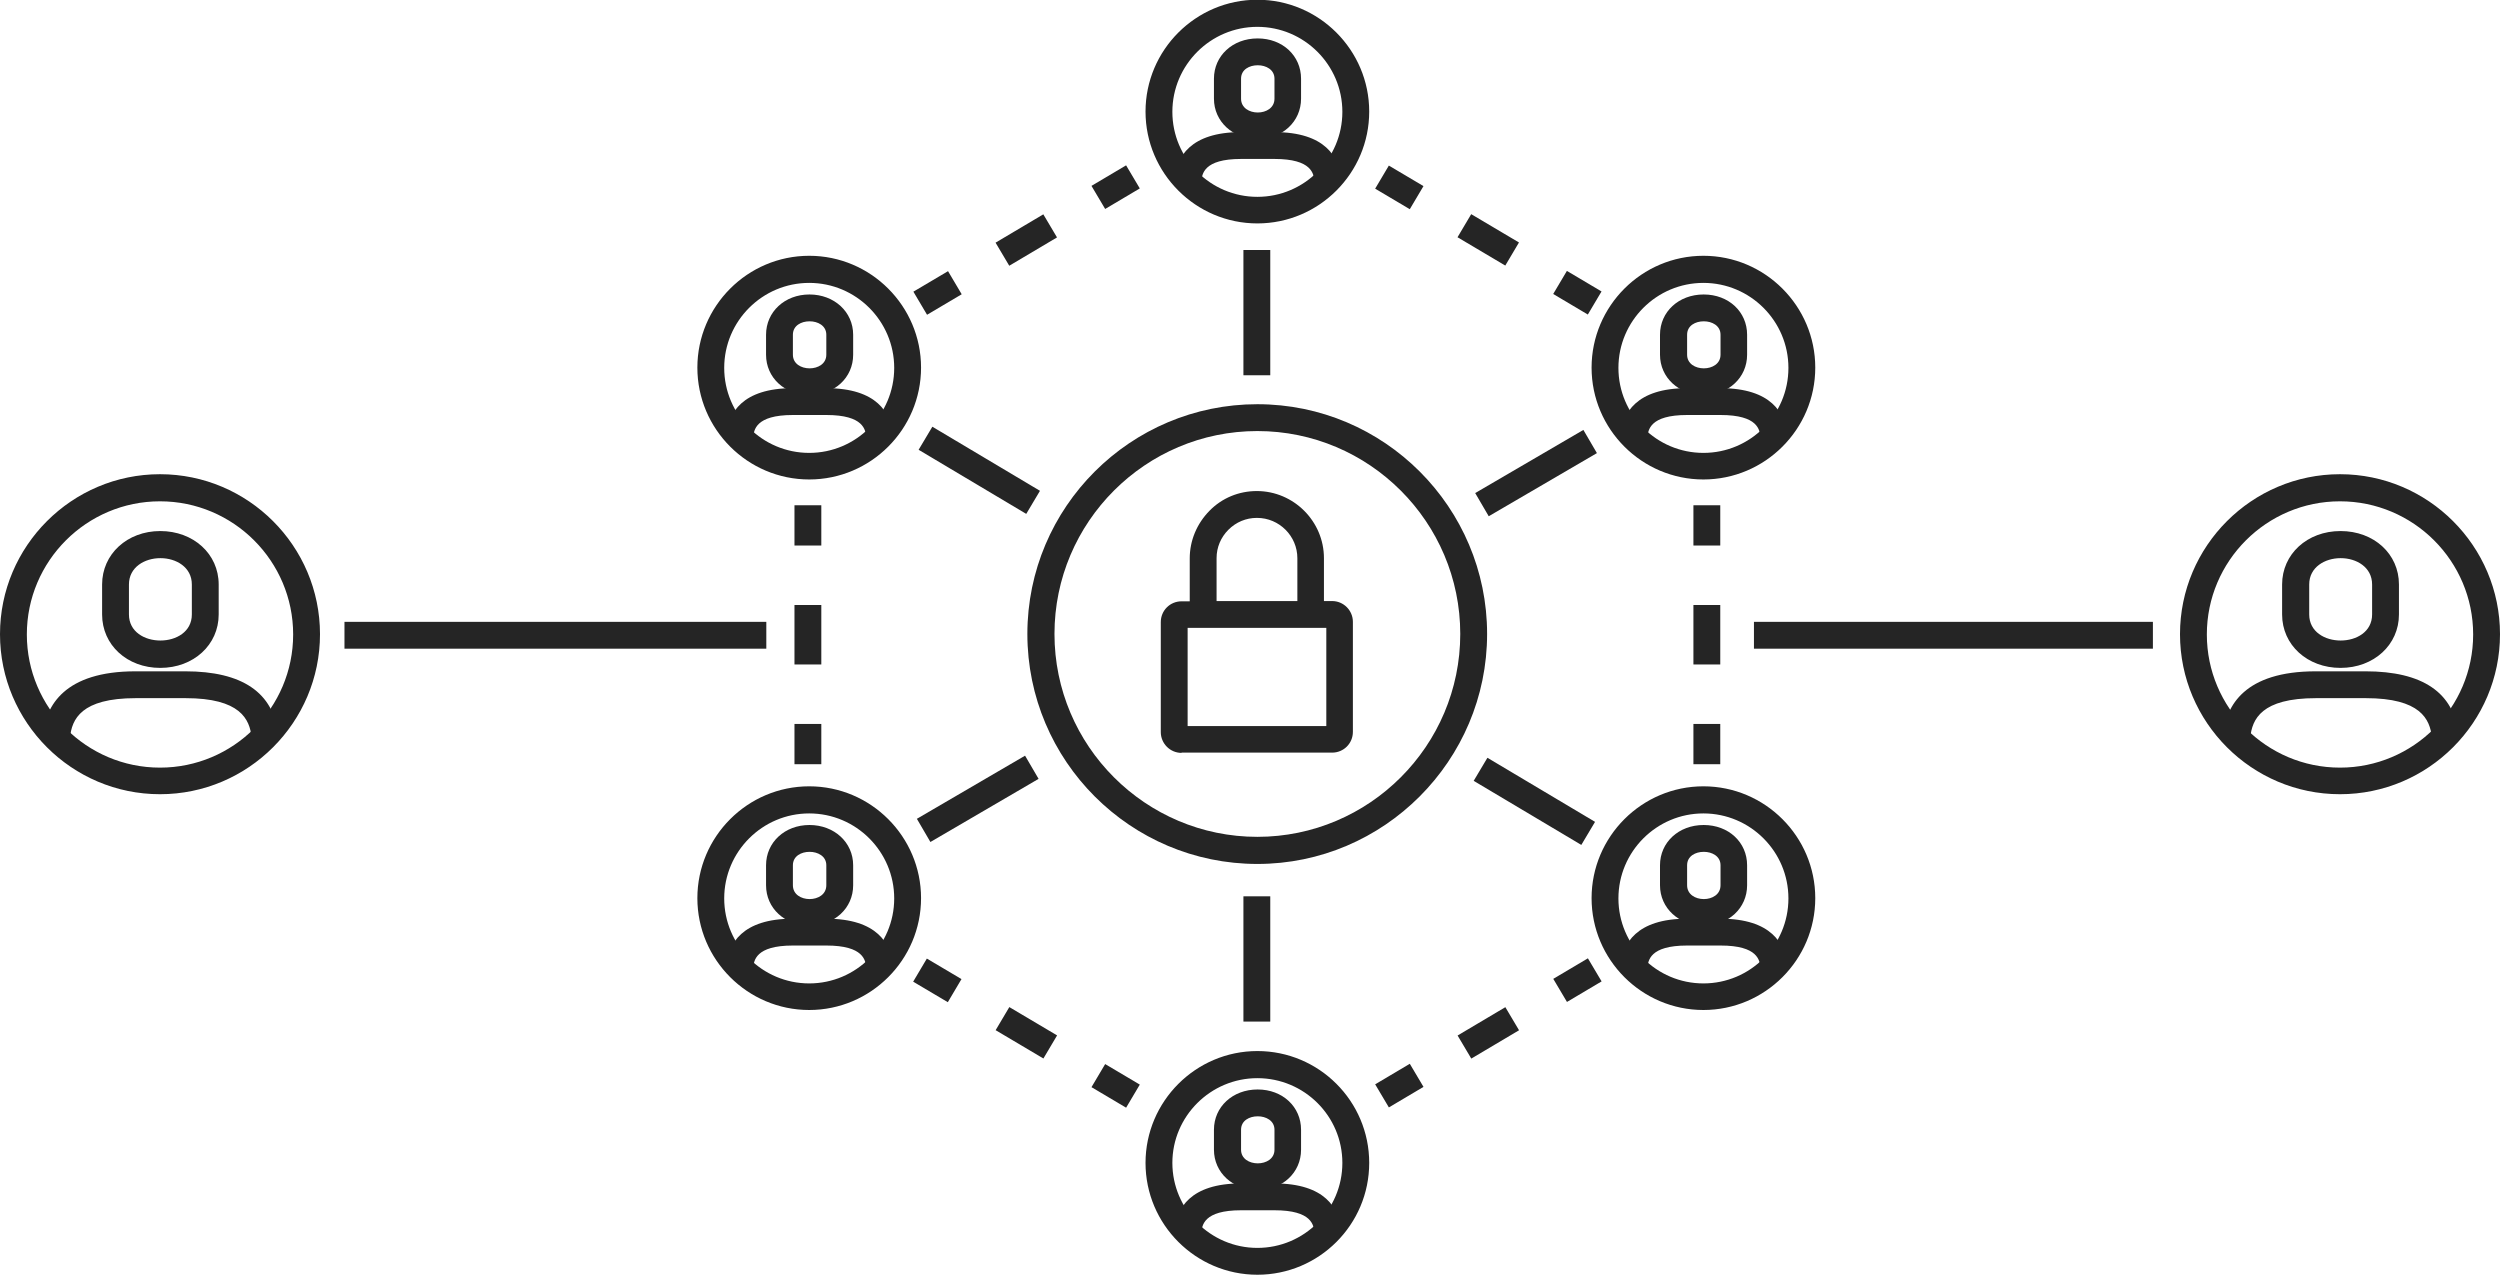 <?xml version="1.0" encoding="UTF-8"?><svg id="Layer_2" xmlns="http://www.w3.org/2000/svg" viewBox="0 0 95 48.44"><defs><style>.cls-1{fill:#252525;}</style></defs><g id="Layer_1-2"><rect class="cls-1" x="52.66" y="6.35" width="1.02" height="1.53" transform="translate(19.94 49.23) rotate(-59.34)"/><rect class="cls-1" x="56.05" y="8.06" width="1.02" height="2.11" transform="translate(19.87 53.12) rotate(-59.34)"/><rect class="cls-1" x="59.43" y="10.36" width="1.02" height="1.53" transform="translate(19.78 56.99) rotate(-59.31)"/><rect class="cls-1" x="64.35" y="27.51" width="1.02" height="1.53"/><rect class="cls-1" x="64.35" y="22.99" width="1.02" height="2.26"/><rect class="cls-1" x="64.35" y="19.2" width="1.02" height="1.53"/><rect class="cls-1" x="30.19" y="27.51" width="1.02" height="1.53"/><rect class="cls-1" x="30.19" y="22.99" width="1.02" height="2.26"/><rect class="cls-1" x="30.19" y="19.2" width="1.02" height="1.53"/><rect class="cls-1" x="34.86" y="10.62" width="1.53" height="1.02" transform="translate(-.7 19.7) rotate(-30.62)"/><rect class="cls-1" x="37.95" y="8.61" width="2.11" height="1.02" transform="translate(.8 21.18) rotate(-30.68)"/><rect class="cls-1" x="41.63" y="6.61" width="1.53" height="1.02" transform="translate(2.3 22.62) rotate(-30.68)"/><rect class="cls-1" x="52.41" y="40.75" width="1.53" height="1.02" transform="translate(-13.61 32.9) rotate(-30.68)"/><rect class="cls-1" x="55.5" y="38.74" width="2.11" height="1.02" transform="translate(-12.11 34.35) rotate(-30.68)"/><rect class="cls-1" x="59.17" y="36.74" width="1.53" height="1.02" transform="translate(-10.61 35.79) rotate(-30.68)"/><rect class="cls-1" x="41.88" y="40.49" width="1.02" height="1.53" transform="translate(-14.71 56.69) rotate(-59.34)"/><rect class="cls-1" x="38.5" y="38.19" width="1.02" height="2.11" transform="translate(-14.65 52.79) rotate(-59.34)"/><rect class="cls-1" x="35.11" y="36.48" width="1.02" height="1.53" transform="translate(-14.58 48.92) rotate(-59.36)"/><path class="cls-1" d="m47.78,32.83c-4.82,0-8.74-3.92-8.74-8.74s3.92-8.73,8.74-8.73,8.73,3.92,8.73,8.73-3.92,8.74-8.73,8.74Zm0-16.45c-4.25,0-7.71,3.46-7.71,7.71s3.46,7.71,7.71,7.71,7.71-3.46,7.71-7.71-3.46-7.71-7.71-7.71Z"/><path class="cls-1" d="m6.08,30.18c-3.35,0-6.08-2.73-6.08-6.08s2.73-6.08,6.08-6.08,6.08,2.73,6.08,6.08-2.73,6.08-6.08,6.08Zm0-11.13c-2.79,0-5.06,2.27-5.06,5.06s2.27,5.06,5.06,5.06,5.06-2.27,5.06-5.06-2.27-5.06-5.06-5.06Z"/><path class="cls-1" d="m2.64,28.02l-1.01-.1c.11-1.1.82-2.41,3.52-2.41h1.89c2.17,0,3.35.81,3.53,2.4l-1.01.11c-.07-.69-.43-1.49-2.51-1.49h-1.89c-2.08,0-2.43.8-2.5,1.5Z"/><path class="cls-1" d="m6.09,25.38c-1.26,0-2.21-.87-2.21-2.03v-1.14c0-1.15.95-2.03,2.21-2.03s2.22.87,2.22,2.03v1.14c0,1.15-.95,2.03-2.22,2.03Zm0-4.17c-.59,0-1.19.34-1.19,1v1.14c0,1.32,2.39,1.32,2.39,0v-1.14c0-.66-.6-1-1.19-1Z"/><path class="cls-1" d="m88.92,30.18c-3.35,0-6.08-2.73-6.08-6.08s2.73-6.08,6.08-6.08,6.08,2.73,6.08,6.08-2.73,6.08-6.08,6.08Zm0-11.13c-2.79,0-5.06,2.27-5.06,5.06s2.27,5.06,5.06,5.06,5.06-2.27,5.06-5.06-2.27-5.06-5.06-5.06Z"/><path class="cls-1" d="m85.49,28.02l-1.01-.1c.11-1.1.81-2.41,3.52-2.41h1.89c2.17,0,3.36.81,3.53,2.4l-1.01.11c-.07-.69-.43-1.49-2.51-1.49h-1.89c-2.08,0-2.43.8-2.5,1.5Z"/><path class="cls-1" d="m88.94,25.38c-1.26,0-2.22-.87-2.22-2.03v-1.14c0-1.15.95-2.03,2.22-2.03s2.22.87,2.22,2.03v1.14c0,1.15-.95,2.03-2.22,2.03Zm0-4.17c-.59,0-1.19.34-1.19,1v1.14c0,1.32,2.39,1.32,2.39,0v-1.14c0-.66-.6-1-1.19-1Z"/><rect class="cls-1" x="13.09" y="23.63" width="16.03" height="1.02"/><rect class="cls-1" x="66.65" y="23.63" width="15.16" height="1.02"/><path class="cls-1" d="m47.78,8.49c-2.34,0-4.25-1.91-4.25-4.25s1.91-4.25,4.25-4.25,4.25,1.91,4.25,4.25-1.91,4.25-4.25,4.25Zm0-7.47c-1.78,0-3.23,1.45-3.23,3.23s1.45,3.23,3.23,3.23,3.23-1.45,3.23-3.23-1.45-3.23-3.23-3.23Z"/><path class="cls-1" d="m45.64,6.89l-1.01-.1c.08-.81.59-1.77,2.53-1.77h1.27c1.94,0,2.45.96,2.53,1.76l-1.01.11c-.03-.28-.09-.85-1.52-.85h-1.27c-1.43,0-1.48.58-1.51.85Z"/><path class="cls-1" d="m47.79,5.28c-.94,0-1.66-.66-1.66-1.53v-.76c0-.87.71-1.53,1.66-1.53s1.65.66,1.65,1.53v.76c0,.87-.71,1.53-1.65,1.53Zm0-2.8c-.31,0-.63.16-.63.51v.76c0,.7,1.27.7,1.27,0v-.76c0-.35-.33-.51-.63-.51Z"/><path class="cls-1" d="m47.78,48.44c-2.34,0-4.25-1.91-4.25-4.25s1.91-4.25,4.25-4.25,4.25,1.9,4.25,4.25-1.91,4.25-4.25,4.25Zm0-7.47c-1.78,0-3.23,1.45-3.23,3.22s1.45,3.23,3.23,3.23,3.23-1.45,3.23-3.23-1.45-3.22-3.23-3.22Z"/><path class="cls-1" d="m45.64,46.84l-1.01-.1c.08-.81.59-1.77,2.53-1.77h1.27c1.94,0,2.45.96,2.53,1.76l-1.01.11c-.03-.28-.09-.85-1.52-.85h-1.27c-1.43,0-1.48.58-1.51.85Z"/><path class="cls-1" d="m47.79,45.22c-.94,0-1.66-.66-1.66-1.53v-.76c0-.87.71-1.53,1.66-1.53s1.65.66,1.65,1.53v.76c0,.87-.71,1.53-1.65,1.53Zm0-2.8c-.31,0-.63.16-.63.51v.76c0,.69,1.27.69,1.27,0v-.76c0-.35-.33-.51-.63-.51Z"/><path class="cls-1" d="m30.75,18.22c-2.34,0-4.25-1.91-4.25-4.25s1.91-4.25,4.25-4.25,4.25,1.91,4.25,4.25-1.91,4.25-4.25,4.25Zm0-7.47c-1.78,0-3.23,1.45-3.23,3.23s1.45,3.23,3.23,3.23,3.23-1.45,3.23-3.23-1.45-3.23-3.23-3.23Z"/><path class="cls-1" d="m28.61,16.62l-1.01-.1c.08-.81.59-1.77,2.53-1.77h1.27c1.94,0,2.45.96,2.53,1.76l-1.01.11c-.03-.28-.09-.85-1.52-.85h-1.27c-1.43,0-1.48.58-1.51.85Z"/><path class="cls-1" d="m30.76,15.01c-.94,0-1.65-.66-1.65-1.53v-.76c0-.87.71-1.53,1.65-1.53s1.66.66,1.66,1.53v.76c0,.87-.71,1.53-1.66,1.53Zm0-2.8c-.31,0-.63.16-.63.51v.76c0,.69,1.27.69,1.27,0v-.76c0-.35-.33-.51-.63-.51Z"/><path class="cls-1" d="m64.73,18.22c-2.34,0-4.25-1.91-4.25-4.25s1.91-4.25,4.25-4.25,4.25,1.91,4.25,4.25-1.91,4.25-4.25,4.25Zm0-7.47c-1.78,0-3.23,1.45-3.23,3.23s1.45,3.23,3.23,3.23,3.23-1.45,3.23-3.23-1.45-3.23-3.23-3.23Z"/><path class="cls-1" d="m62.59,16.62l-1.01-.1c.08-.81.59-1.77,2.53-1.77h1.27c1.94,0,2.45.96,2.53,1.76l-1.01.11c-.03-.28-.09-.85-1.52-.85h-1.27c-1.43,0-1.48.58-1.51.85Z"/><path class="cls-1" d="m64.74,15.01c-.94,0-1.66-.66-1.66-1.53v-.76c0-.87.71-1.53,1.66-1.53s1.65.66,1.65,1.53v.76c0,.87-.71,1.53-1.65,1.53Zm0-2.8c-.31,0-.63.16-.63.51v.76c0,.69,1.27.69,1.27,0v-.76c0-.35-.33-.51-.63-.51Z"/><path class="cls-1" d="m30.75,38.38c-2.34,0-4.25-1.91-4.25-4.25s1.91-4.25,4.25-4.25,4.25,1.91,4.25,4.25-1.91,4.25-4.25,4.25Zm0-7.47c-1.78,0-3.23,1.45-3.23,3.23s1.45,3.23,3.23,3.23,3.23-1.45,3.23-3.23-1.45-3.23-3.23-3.23Z"/><path class="cls-1" d="m28.61,36.78l-1.01-.1c.08-.81.59-1.77,2.53-1.77h1.27c1.94,0,2.45.96,2.53,1.76l-1.01.11c-.03-.28-.09-.85-1.52-.85h-1.27c-1.43,0-1.48.58-1.51.85Z"/><path class="cls-1" d="m30.76,35.17c-.94,0-1.65-.66-1.65-1.53v-.76c0-.87.71-1.53,1.65-1.53s1.66.66,1.66,1.53v.76c0,.87-.71,1.53-1.66,1.53Zm0-2.8c-.31,0-.63.16-.63.51v.76c0,.7,1.27.7,1.27,0v-.76c0-.35-.33-.51-.63-.51Z"/><path class="cls-1" d="m64.73,38.38c-2.34,0-4.25-1.91-4.25-4.25s1.91-4.25,4.25-4.25,4.25,1.91,4.25,4.25-1.91,4.25-4.25,4.25Zm0-7.47c-1.78,0-3.23,1.45-3.23,3.23s1.45,3.23,3.23,3.23,3.23-1.45,3.23-3.23-1.45-3.23-3.23-3.23Z"/><path class="cls-1" d="m62.59,36.78l-1.01-.1c.08-.81.59-1.77,2.53-1.77h1.27c1.94,0,2.45.96,2.53,1.76l-1.01.11c-.03-.28-.09-.85-1.52-.85h-1.27c-1.43,0-1.48.58-1.51.85Z"/><path class="cls-1" d="m64.74,35.17c-.94,0-1.66-.66-1.66-1.53v-.76c0-.87.71-1.53,1.66-1.53s1.65.66,1.65,1.53v.76c0,.87-.71,1.53-1.65,1.53Zm0-2.8c-.31,0-.63.16-.63.51v.76c0,.7,1.27.7,1.27,0v-.76c0-.35-.33-.51-.63-.51Z"/><rect class="cls-1" x="36.7" y="15.5" width="1.02" height="4.76" transform="translate(2.81 40.69) rotate(-59.22)"/><rect class="cls-1" x="57.8" y="28.06" width="1.02" height="4.76" transform="translate(2.32 64.98) rotate(-59.23)"/><rect class="cls-1" x="55.99" y="17.46" width="4.76" height="1.02" transform="translate(-1.1 31.88) rotate(-30.27)"/><rect class="cls-1" x="34.77" y="29.84" width="4.76" height="1.02" transform="translate(-10.23 22.87) rotate(-30.27)"/><rect class="cls-1" x="47.25" y="9.5" width="1.02" height="4.76"/><rect class="cls-1" x="47.25" y="34.06" width="1.02" height="4.76"/><path class="cls-1" d="m44.9,28.61c-.44,0-.79-.36-.79-.79v-4.18c0-.44.35-.79.79-.79h.31v-1.63c0-.68.27-1.32.75-1.81s1.12-.75,1.8-.75h0c1.4,0,2.55,1.15,2.55,2.55v1.63h.31c.44,0,.79.36.79.79v4.18c0,.44-.35.79-.79.79h-5.72Zm.23-4.75v3.73h5.27v-3.73h-5.27Zm2.63-4.18c-.41,0-.79.16-1.08.45s-.45.67-.45,1.08v1.63h3.07v-1.63c0-.84-.69-1.53-1.53-1.53h0Z"/></g></svg>